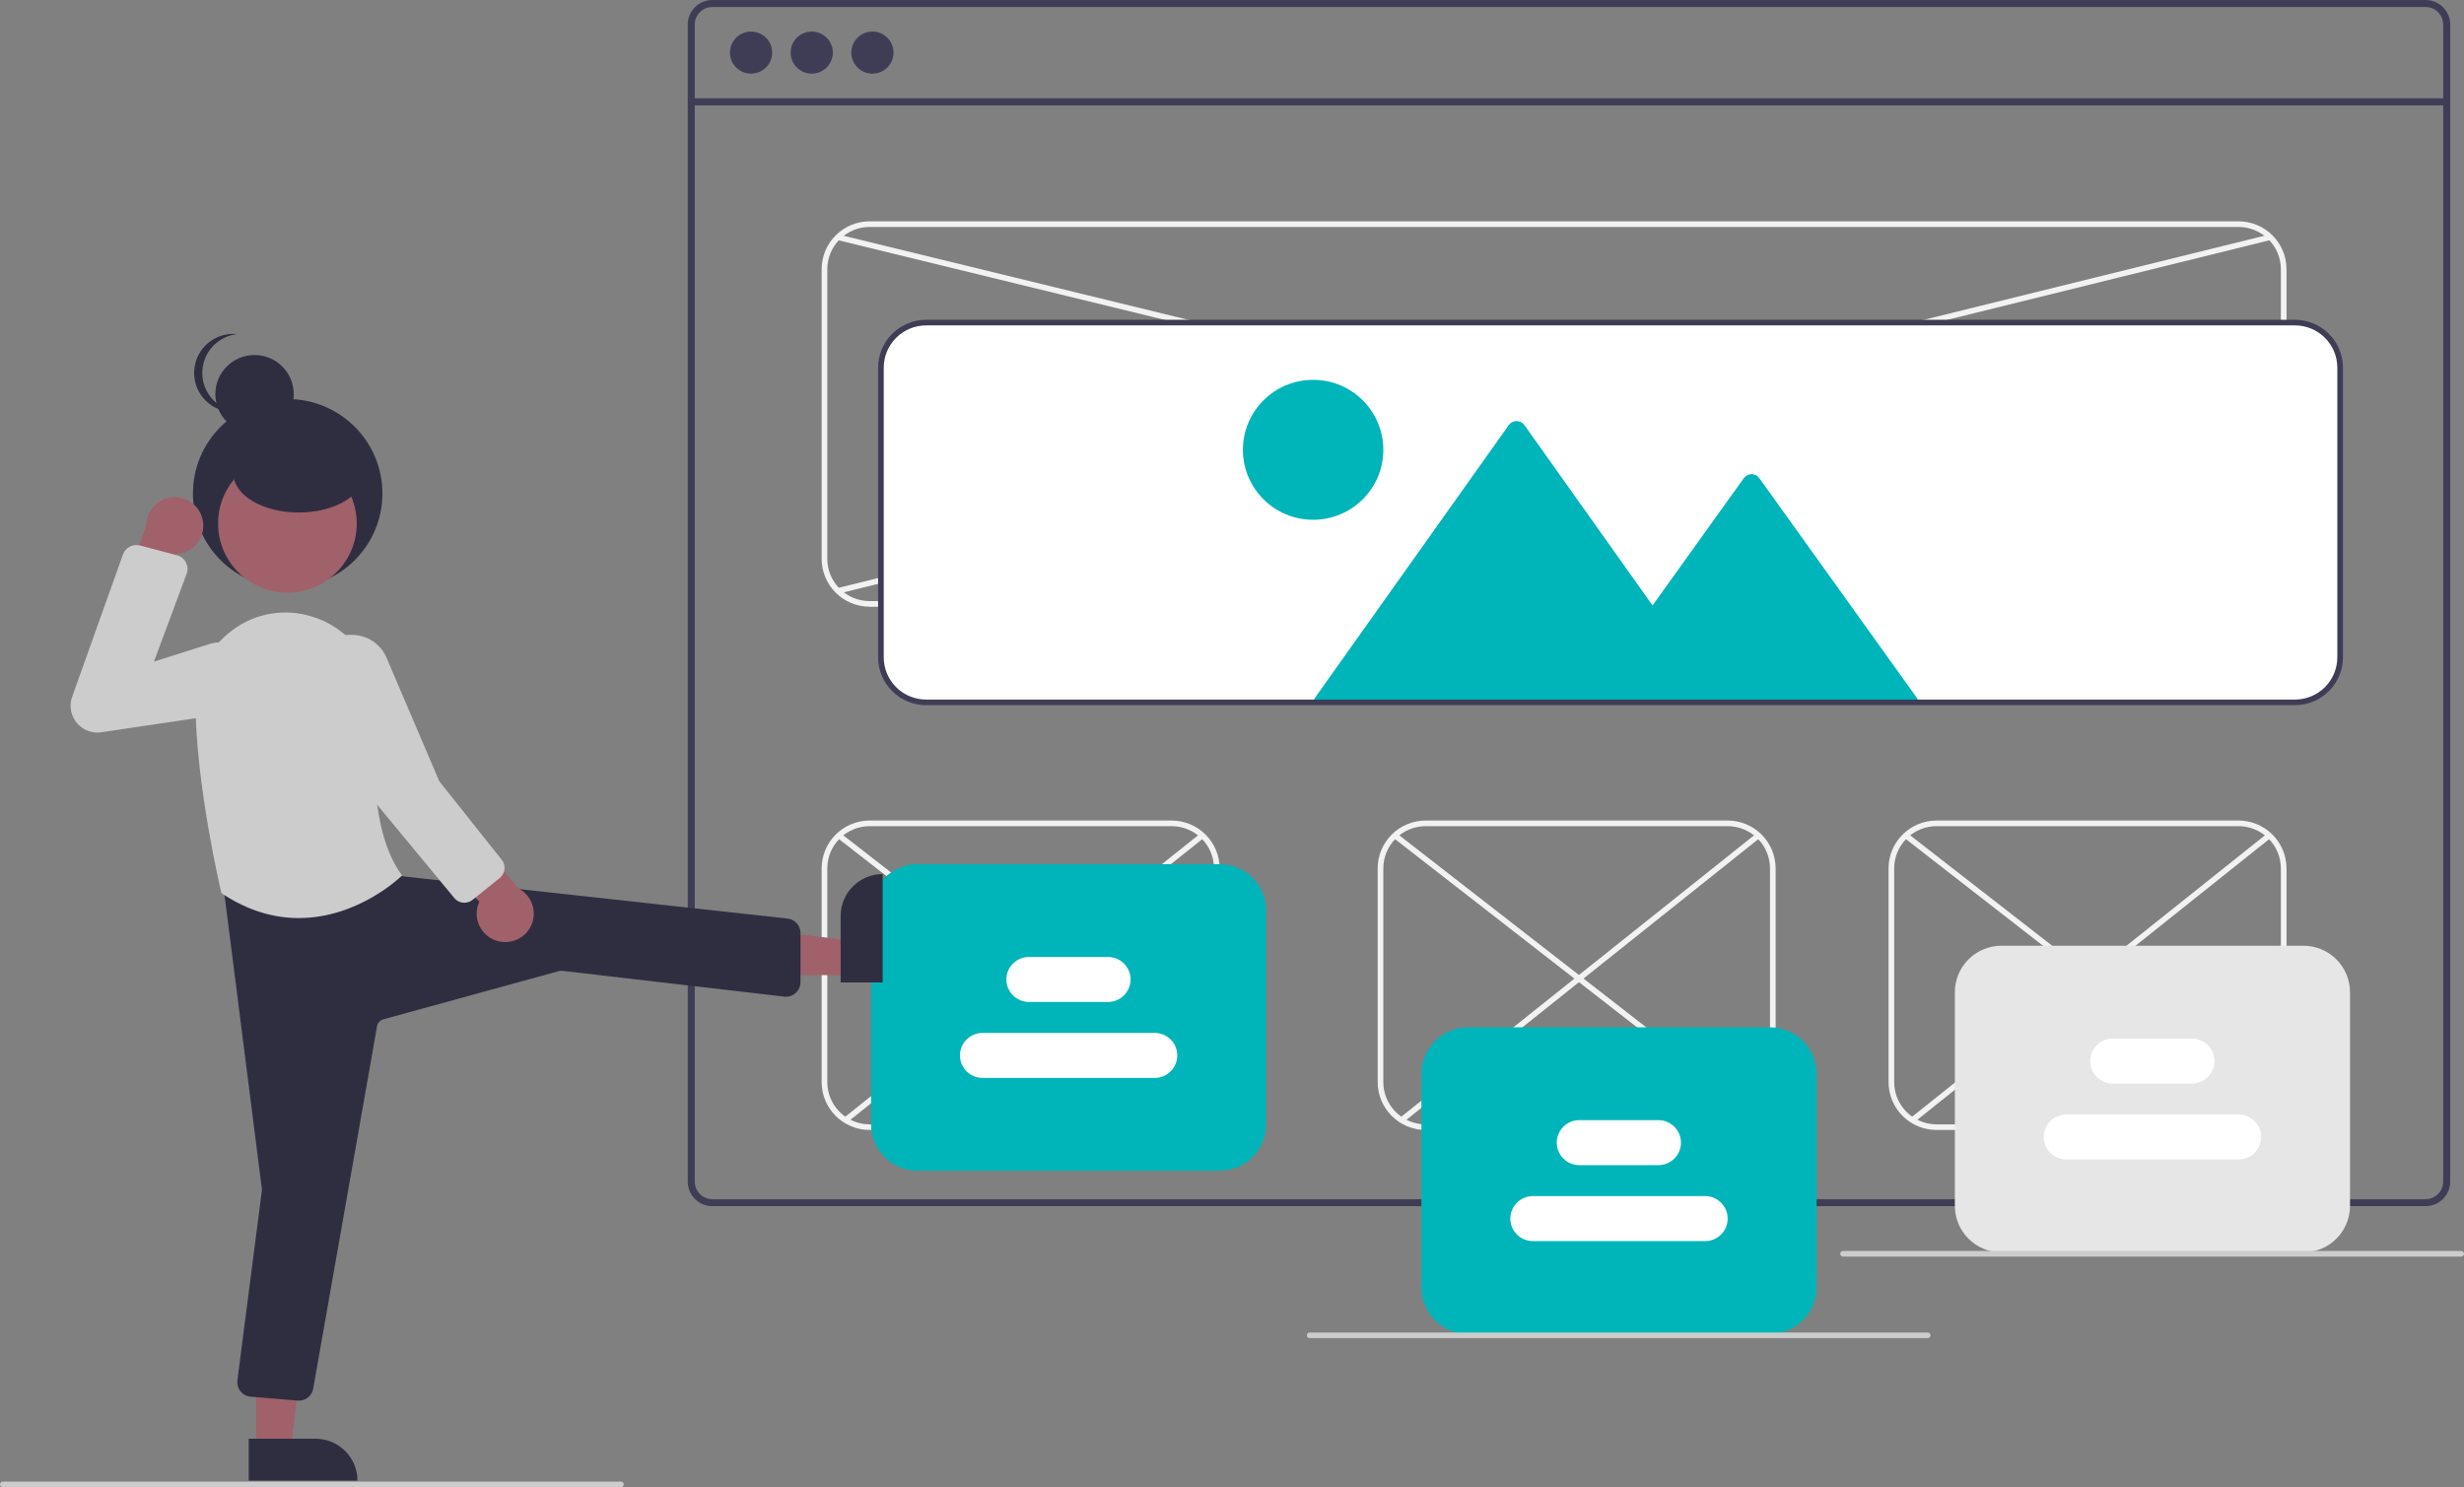 <svg width="270" height="163" viewBox="0 0 270 163" fill="none" xmlns="http://www.w3.org/2000/svg">
<rect x="0" y="0" width="270" height="163" fill="#808080" stroke="none"/>
<g clip-path="url(#clip0_10_247)">
<path d="M265.79 4.51317e-09H78.058C77.343 0.001 76.658 0.284 76.152 0.788C75.647 1.292 75.362 1.976 75.362 2.689V129.507C75.362 130.22 75.647 130.903 76.152 131.407C76.658 131.911 77.343 132.195 78.058 132.195H265.79C266.18 132.195 266.565 132.111 266.92 131.948C267.274 131.785 267.588 131.548 267.841 131.252C267.862 131.229 267.882 131.204 267.9 131.178C268.061 130.982 268.191 130.762 268.286 130.527C268.422 130.204 268.491 129.857 268.49 129.507V2.689C268.49 1.975 268.205 1.291 267.698 0.787C267.192 0.283 266.506 -4.12762e-05 265.79 4.51317e-09ZM267.72 129.507C267.721 129.882 267.61 130.249 267.402 130.561C267.217 130.836 266.966 131.061 266.672 131.215C266.399 131.355 266.097 131.428 265.79 131.428H78.058C77.547 131.427 77.058 131.224 76.697 130.864C76.335 130.504 76.132 130.016 76.132 129.507V2.689C76.132 2.179 76.335 1.691 76.697 1.331C77.058 0.971 77.547 0.768 78.058 0.768H265.79C266.302 0.768 266.792 0.97 267.154 1.33C267.516 1.69 267.719 2.179 267.72 2.689V129.507Z" fill="#3F3D56"/>
<path d="M268.104 10.776H75.746V11.544H268.104V10.776Z" fill="#3F3D56"/>
<path d="M82.299 8.07C83.576 8.07 84.612 7.038 84.612 5.764C84.612 4.491 83.576 3.459 82.299 3.459C81.022 3.459 79.986 4.491 79.986 5.764C79.986 7.038 81.022 8.07 82.299 8.07Z" fill="#3F3D56"/>
<path d="M88.949 8.07C90.226 8.07 91.262 7.038 91.262 5.764C91.262 4.491 90.226 3.459 88.949 3.459C87.671 3.459 86.636 4.491 86.636 5.764C86.636 7.038 87.671 8.07 88.949 8.07Z" fill="#3F3D56"/>
<path d="M95.598 8.07C96.876 8.07 97.911 7.038 97.911 5.764C97.911 4.491 96.876 3.459 95.598 3.459C94.321 3.459 93.285 4.491 93.285 5.764C93.285 7.038 94.321 8.07 95.598 8.07Z" fill="#3F3D56"/>
<path d="M245.293 66.496H95.293C93.899 66.494 92.563 65.942 91.577 64.959C90.591 63.976 90.037 62.644 90.035 61.254V29.497C90.037 28.108 90.591 26.776 91.577 25.793C92.563 24.81 93.899 24.258 95.293 24.256H245.293C246.687 24.258 248.023 24.81 249.009 25.793C249.995 26.776 250.549 28.108 250.551 29.497V61.254C250.549 62.644 249.995 63.976 249.009 64.959C248.023 65.942 246.687 66.494 245.293 66.496ZM95.293 24.873C94.063 24.874 92.884 25.362 92.014 26.229C91.144 27.096 90.655 28.271 90.654 29.497V61.254C90.655 62.48 91.144 63.656 92.014 64.523C92.884 65.39 94.063 65.878 95.293 65.879H245.293C246.523 65.878 247.702 65.39 248.572 64.523C249.442 63.656 249.931 62.48 249.932 61.254V29.497C249.931 28.271 249.442 27.096 248.572 26.229C247.702 25.362 246.523 24.874 245.293 24.873H95.293Z" fill="#F2F2F2"/>
<path d="M128.386 123.843H95.293C93.899 123.842 92.563 123.289 91.577 122.306C90.591 121.324 90.037 119.992 90.035 118.602V95.17C90.037 93.78 90.591 92.448 91.577 91.465C92.563 90.483 93.899 89.93 95.293 89.928H128.386C129.78 89.93 131.116 90.483 132.102 91.465C133.088 92.448 133.642 93.78 133.644 95.17V118.602C133.642 119.992 133.088 121.324 132.102 122.306C131.116 123.289 129.78 123.842 128.386 123.843ZM95.293 90.545C94.063 90.546 92.884 91.034 92.014 91.901C91.144 92.768 90.655 93.944 90.654 95.17V118.602C90.655 119.828 91.144 121.004 92.014 121.871C92.884 122.738 94.063 123.225 95.293 123.227H128.386C129.616 123.225 130.795 122.738 131.665 121.871C132.534 121.004 133.024 119.828 133.025 118.602V95.17C133.024 93.944 132.534 92.768 131.665 91.901C130.795 91.034 129.616 90.546 128.386 90.545H95.293Z" fill="#F2F2F2"/>
<path d="M245.293 123.843H212.2C210.806 123.842 209.47 123.289 208.484 122.306C207.499 121.324 206.944 119.992 206.943 118.602V95.17C206.944 93.78 207.499 92.448 208.484 91.465C209.47 90.483 210.806 89.93 212.2 89.928H245.293C246.687 89.93 248.023 90.483 249.009 91.465C249.995 92.448 250.549 93.78 250.551 95.17V118.602C250.549 119.992 249.995 121.324 249.009 122.306C248.023 123.289 246.687 123.842 245.293 123.843ZM212.2 90.545C210.97 90.546 209.791 91.034 208.921 91.901C208.052 92.768 207.562 93.944 207.561 95.17V118.602C207.562 119.828 208.052 121.004 208.921 121.871C209.791 122.738 210.97 123.225 212.2 123.227H245.293C246.523 123.225 247.702 122.738 248.572 121.871C249.442 121.004 249.931 119.828 249.932 118.602V95.17C249.931 93.944 249.442 92.768 248.572 91.901C247.702 91.034 246.523 90.546 245.293 90.545H212.2Z" fill="#F2F2F2"/>
<path d="M189.314 123.843H156.221C154.827 123.842 153.49 123.289 152.505 122.306C151.519 121.324 150.965 119.992 150.963 118.602V95.17C150.965 93.78 151.519 92.448 152.505 91.465C153.49 90.483 154.827 89.93 156.221 89.928H189.314C190.708 89.93 192.044 90.483 193.03 91.465C194.015 92.448 194.57 93.78 194.571 95.17V118.602C194.57 119.992 194.015 121.324 193.03 122.306C192.044 123.289 190.708 123.842 189.314 123.843ZM156.221 90.545C154.991 90.546 153.812 91.034 152.942 91.901C152.072 92.768 151.583 93.944 151.582 95.17V118.602C151.583 119.828 152.072 121.004 152.942 121.871C153.812 122.738 154.991 123.225 156.221 123.227H189.314C190.544 123.225 191.723 122.738 192.593 121.871C193.462 121.004 193.951 119.828 193.953 118.602V95.17C193.951 93.944 193.462 92.768 192.593 91.901C191.723 91.034 190.544 90.546 189.314 90.545H156.221Z" fill="#F2F2F2"/>
<path d="M91.876 25.702L91.729 26.301L250.168 64.945L250.315 64.346L91.876 25.702Z" fill="#F2F2F2"/>
<path d="M248.707 25.692L91.73 64.461L91.879 65.059L248.856 26.291L248.707 25.692Z" fill="#F2F2F2"/>
<path d="M251.479 77.133H101.479C100.126 77.131 98.829 76.595 97.872 75.641C96.915 74.687 96.377 73.394 96.376 72.046V40.288C96.377 38.94 96.915 37.647 97.872 36.693C98.829 35.739 100.126 35.203 101.479 35.201H251.479C252.832 35.203 254.129 35.739 255.085 36.693C256.042 37.647 256.58 38.94 256.582 40.288V72.046C256.58 73.394 256.042 74.687 255.085 75.641C254.129 76.595 252.832 77.131 251.479 77.133Z" fill="white"/>
<path d="M153.037 91.32L152.657 91.806L192.296 122.632L192.676 122.146L153.037 91.32Z" fill="#F2F2F2"/>
<path d="M192.494 91.32L153.375 122.526L153.762 123.007L192.88 91.802L192.494 91.32Z" fill="#F2F2F2"/>
<path d="M92.109 91.32L91.729 91.807L131.368 122.632L131.748 122.146L92.109 91.32Z" fill="#F2F2F2"/>
<path d="M131.566 91.32L92.447 122.526L92.834 123.007L131.952 91.802L131.566 91.32Z" fill="#F2F2F2"/>
<path d="M209.017 91.32L208.637 91.806L248.275 122.632L248.656 122.145L209.017 91.32Z" fill="#F2F2F2"/>
<path d="M248.473 91.32L209.354 122.526L209.741 123.007L248.86 91.802L248.473 91.32Z" fill="#F2F2F2"/>
<path d="M193.953 146.197H160.86C159.507 146.195 158.21 145.659 157.253 144.705C156.297 143.751 155.758 142.458 155.757 141.109V117.677C155.758 116.328 156.297 115.035 157.253 114.081C158.21 113.128 159.507 112.591 160.86 112.59H193.953C195.306 112.591 196.603 113.128 197.56 114.081C198.516 115.035 199.054 116.328 199.056 117.677V141.109C199.054 142.458 198.516 143.751 197.56 144.705C196.603 145.659 195.306 146.195 193.953 146.197Z" fill="#00B5B9"/>
<path d="M211.237 146.659H143.505C143.423 146.659 143.344 146.627 143.286 146.569C143.228 146.511 143.196 146.433 143.196 146.351C143.196 146.269 143.228 146.191 143.286 146.133C143.344 146.075 143.423 146.042 143.505 146.042H211.237C211.319 146.042 211.398 146.075 211.456 146.133C211.514 146.191 211.546 146.269 211.546 146.351C211.546 146.433 211.514 146.511 211.456 146.569C211.398 146.627 211.319 146.659 211.237 146.659Z" fill="#CCCCCC"/>
<path d="M68.041 163H0.309C0.227 163 0.149 162.968 0.091 162.91C0.033 162.852 0 162.773 0 162.692C0 162.61 0.033 162.531 0.091 162.474C0.149 162.416 0.227 162.383 0.309 162.383H68.041C68.123 162.383 68.202 162.416 68.26 162.474C68.318 162.531 68.35 162.61 68.35 162.692C68.35 162.773 68.318 162.852 68.26 162.91C68.202 162.968 68.123 163 68.041 163Z" fill="#CCCCCC"/>
<path d="M181.722 127.697H173.062C172.406 127.697 171.776 127.437 171.312 126.975C170.848 126.512 170.588 125.885 170.588 125.231C170.588 124.577 170.848 123.949 171.312 123.487C171.776 123.024 172.406 122.764 173.062 122.764H181.722C182.378 122.764 183.007 123.024 183.471 123.487C183.935 123.949 184.196 124.577 184.196 125.231C184.196 125.885 183.935 126.512 183.471 126.975C183.007 127.437 182.378 127.697 181.722 127.697Z" fill="white"/>
<path d="M186.839 136.022H167.973C167.317 136.022 166.688 135.762 166.224 135.3C165.76 134.837 165.499 134.21 165.499 133.555C165.499 132.901 165.76 132.274 166.224 131.811C166.688 131.349 167.317 131.089 167.973 131.089H186.839C187.496 131.089 188.125 131.349 188.589 131.811C189.053 132.274 189.314 132.901 189.314 133.555C189.314 134.21 189.053 134.837 188.589 135.3C188.125 135.762 187.496 136.022 186.839 136.022Z" fill="white"/>
<path d="M133.644 128.314H100.551C99.198 128.312 97.901 127.776 96.944 126.822C95.987 125.869 95.449 124.575 95.448 123.227V99.794C95.449 98.446 95.987 97.153 96.944 96.199C97.901 95.245 99.198 94.709 100.551 94.707H133.644C134.997 94.709 136.294 95.245 137.25 96.199C138.207 97.153 138.745 98.446 138.747 99.794V123.227C138.745 124.575 138.207 125.869 137.25 126.822C136.294 127.776 134.997 128.312 133.644 128.314Z" fill="#00B5B9"/>
<path d="M121.412 109.815H112.753C112.096 109.815 111.467 109.555 111.003 109.092C110.539 108.63 110.278 108.002 110.278 107.348C110.278 106.694 110.539 106.067 111.003 105.604C111.467 105.142 112.096 104.882 112.753 104.882H121.412C122.069 104.882 122.698 105.142 123.162 105.604C123.626 106.067 123.887 106.694 123.887 107.348C123.887 108.002 123.626 108.63 123.162 109.092C122.698 109.555 122.069 109.815 121.412 109.815Z" fill="white"/>
<path d="M126.53 118.139H107.664C107.008 118.139 106.379 117.88 105.915 117.417C105.451 116.954 105.19 116.327 105.19 115.673C105.19 115.019 105.451 114.391 105.915 113.929C106.379 113.466 107.008 113.206 107.664 113.206H126.53C127.186 113.206 127.816 113.466 128.28 113.929C128.744 114.391 129.004 115.019 129.004 115.673C129.004 116.327 128.744 116.954 128.28 117.417C127.816 117.88 127.186 118.139 126.53 118.139Z" fill="white"/>
<path d="M252.406 137.255H219.314C217.961 137.254 216.664 136.717 215.707 135.764C214.75 134.81 214.212 133.517 214.211 132.168V108.736C214.212 107.387 214.75 106.094 215.707 105.14C216.664 104.186 217.961 103.65 219.314 103.648H252.406C253.759 103.65 255.057 104.186 256.013 105.14C256.97 106.094 257.508 107.387 257.51 108.736V132.168C257.508 133.517 256.97 134.81 256.013 135.764C255.057 136.717 253.759 137.254 252.406 137.255Z" fill="#E6E6E6"/>
<path d="M240.175 118.756H231.515C230.859 118.756 230.23 118.496 229.766 118.034C229.302 117.571 229.041 116.944 229.041 116.289C229.041 115.635 229.302 115.008 229.766 114.545C230.23 114.083 230.859 113.823 231.515 113.823H240.175C240.831 113.823 241.461 114.083 241.925 114.545C242.389 115.008 242.65 115.635 242.65 116.289C242.65 116.944 242.389 117.571 241.925 118.034C241.461 118.496 240.831 118.756 240.175 118.756Z" fill="white"/>
<path d="M245.293 127.081H226.427C225.771 127.081 225.142 126.821 224.678 126.358C224.214 125.896 223.953 125.268 223.953 124.614C223.953 123.96 224.214 123.333 224.678 122.87C225.142 122.407 225.771 122.148 226.427 122.148H245.293C245.949 122.148 246.579 122.407 247.043 122.87C247.507 123.333 247.767 123.96 247.767 124.614C247.767 125.268 247.507 125.896 247.043 126.358C246.579 126.821 245.949 127.081 245.293 127.081Z" fill="white"/>
<path d="M93.2 106.866V103.086L78.574 101.288L78.575 106.867L93.2 106.866Z" fill="#A0616A"/>
<path d="M96.72 95.796L96.721 107.676L92.116 107.676L92.116 100.386C92.116 99.169 92.601 98.001 93.464 97.141C94.328 96.28 95.499 95.796 96.72 95.796Z" fill="#2F2E41"/>
<path d="M28.069 158.761L31.86 158.761L33.664 144.181L28.068 144.181L28.069 158.761Z" fill="#A0616A"/>
<path d="M39.173 162.271L27.256 162.271L27.256 157.681L34.569 157.681C35.79 157.681 36.961 158.164 37.824 159.025C38.688 159.886 39.173 161.053 39.173 162.271Z" fill="#2F2E41"/>
<path d="M32.758 153.507C32.713 153.507 32.667 153.505 32.621 153.501L27.457 153.072C27.243 153.055 27.035 152.994 26.845 152.894C26.655 152.794 26.488 152.656 26.352 152.49C26.217 152.323 26.118 152.131 26.059 151.925C26.001 151.719 25.985 151.503 26.012 151.291L28.692 130.51C28.702 130.43 28.703 130.348 28.692 130.267L24.435 96.774C24.407 96.553 24.426 96.328 24.491 96.115C24.556 95.901 24.665 95.704 24.812 95.536C24.959 95.367 25.14 95.232 25.343 95.138C25.546 95.044 25.766 94.994 25.99 94.99L41.05 94.778C41.126 94.777 41.203 94.782 41.279 94.791L41.32 94.802L44.217 96.052L86.329 100.676C86.712 100.726 87.063 100.913 87.318 101.202C87.573 101.492 87.715 101.863 87.716 102.248V107.653C87.716 107.877 87.668 108.098 87.576 108.302C87.485 108.506 87.35 108.688 87.183 108.837C87.016 108.986 86.818 109.097 86.605 109.165C86.391 109.232 86.165 109.254 85.942 109.228L61.614 106.401C61.491 106.386 61.366 106.396 61.247 106.429L42.008 111.715C41.833 111.763 41.675 111.86 41.552 111.994C41.43 112.129 41.348 112.295 41.316 112.473L34.32 152.196C34.257 152.563 34.065 152.896 33.779 153.136C33.493 153.376 33.131 153.507 32.758 153.507Z" fill="#2F2E41"/>
<path d="M31.524 64.433C37.257 64.433 41.905 59.799 41.905 54.083C41.905 48.368 37.257 43.734 31.524 43.734C25.79 43.734 21.142 48.368 21.142 54.083C21.142 59.799 25.79 64.433 31.524 64.433Z" fill="#2F2E41"/>
<path d="M27.892 47.473C30.265 47.473 32.188 45.556 32.188 43.191C32.188 40.826 30.265 38.908 27.892 38.908C25.52 38.908 23.596 40.826 23.596 43.191C23.596 45.556 25.52 47.473 27.892 47.473Z" fill="#2F2E41"/>
<path d="M22.165 40.871C22.165 39.813 22.558 38.792 23.268 38.005C23.979 37.219 24.957 36.722 26.013 36.612C25.864 36.596 25.715 36.589 25.565 36.589C24.427 36.59 23.335 37.041 22.53 37.844C21.725 38.647 21.273 39.736 21.273 40.871C21.273 42.006 21.725 43.095 22.53 43.898C23.335 44.701 24.427 45.153 25.565 45.154C25.715 45.154 25.864 45.146 26.013 45.13C24.957 45.02 23.979 44.524 23.268 43.737C22.558 42.951 22.165 41.93 22.165 40.871Z" fill="#2F2E41"/>
<path d="M32.747 100.618C30.168 100.618 27.299 99.906 24.313 97.921L24.262 97.887L24.248 97.829C24.221 97.712 21.473 86.119 21.419 77.14C21.402 75.564 21.764 74.006 22.474 72.597C23.184 71.188 24.222 69.969 25.501 69.041C26.731 68.123 28.162 67.512 29.677 67.258C31.192 67.004 32.745 67.115 34.208 67.582C34.401 67.643 34.595 67.709 34.789 67.778C36.818 68.533 38.541 69.93 39.696 71.756C40.85 73.581 41.373 75.734 41.182 77.883C40.79 82.628 40.633 91.269 43.983 95.834L44.061 95.941L43.967 96.034C43.903 96.098 39.244 100.618 32.747 100.618Z" fill="#CCCCCC"/>
<path d="M31.494 64.95C35.689 64.95 39.09 61.56 39.09 57.377C39.09 53.195 35.689 49.805 31.494 49.805C27.299 49.805 23.898 53.195 23.898 57.377C23.898 61.56 27.299 64.95 31.494 64.95Z" fill="#A0616A"/>
<path d="M22.189 56.878C22.299 57.318 22.309 57.776 22.221 58.221C22.134 58.666 21.949 59.086 21.68 59.451C21.412 59.817 21.066 60.12 20.668 60.338C20.269 60.556 19.828 60.685 19.374 60.715L16.443 71.338L12.659 67.031L16.022 57.603C16.023 56.84 16.304 56.104 16.813 55.534C17.321 54.964 18.022 54.599 18.782 54.51C19.543 54.42 20.309 54.612 20.937 55.048C21.565 55.485 22.011 56.136 22.189 56.878Z" fill="#A0616A"/>
<path d="M10.668 80.286C10.197 80.284 9.734 80.17 9.317 79.953C8.9 79.736 8.541 79.422 8.27 79.038C8 78.655 7.825 78.212 7.762 77.747C7.698 77.282 7.747 76.809 7.905 76.367L13.477 60.76C13.609 60.396 13.873 60.094 14.216 59.913C14.56 59.733 14.958 59.687 15.334 59.784L19.395 60.855C19.604 60.911 19.799 61.009 19.968 61.144C20.136 61.278 20.275 61.447 20.374 61.638C20.474 61.829 20.532 62.039 20.545 62.255C20.559 62.47 20.527 62.685 20.451 62.887L16.87 72.51L22.945 70.584C23.464 70.419 24.013 70.363 24.555 70.42C25.097 70.477 25.622 70.645 26.096 70.914C26.57 71.183 26.983 71.547 27.309 71.983C27.635 72.418 27.866 72.917 27.99 73.447C28.113 73.976 28.125 74.525 28.025 75.06C27.924 75.594 27.714 76.102 27.407 76.552C27.101 77.001 26.704 77.382 26.242 77.671C25.78 77.96 25.263 78.151 24.724 78.231L11.111 80.252C10.964 80.275 10.816 80.286 10.668 80.286Z" fill="#CCCCCC"/>
<path d="M32.731 56.171C36.685 56.171 39.891 54.254 39.891 51.889C39.891 49.524 36.685 47.607 32.731 47.607C28.777 47.607 25.572 49.524 25.572 51.889C25.572 54.254 28.777 56.171 32.731 56.171Z" fill="#2F2E41"/>
<path d="M54.525 103.135C54.087 103.016 53.679 102.803 53.332 102.51C52.985 102.217 52.707 101.852 52.517 101.44C52.326 101.028 52.229 100.58 52.231 100.127C52.234 99.674 52.336 99.226 52.531 98.817L44.644 91.099L50.259 89.896L56.887 97.409C57.556 97.781 58.065 98.384 58.317 99.104C58.57 99.825 58.548 100.612 58.257 101.318C57.966 102.024 57.425 102.599 56.737 102.934C56.05 103.268 55.263 103.34 54.525 103.135Z" fill="#A0616A"/>
<path d="M50.885 98.936C50.673 98.936 50.465 98.89 50.273 98.801C50.082 98.712 49.913 98.581 49.779 98.419L41.169 88.005L34.43 75.104C34.219 74.455 34.167 73.766 34.278 73.093C34.39 72.421 34.661 71.785 35.069 71.238C35.461 70.707 35.976 70.278 36.57 69.988C37.163 69.697 37.819 69.554 38.48 69.57C38.814 69.577 39.147 69.615 39.474 69.683C40.143 69.833 40.764 70.147 41.28 70.597C41.796 71.047 42.192 71.618 42.431 72.259L48.139 85.629L54.981 94.232C55.214 94.527 55.321 94.902 55.28 95.276C55.238 95.649 55.05 95.992 54.758 96.228L51.781 98.622C51.527 98.826 51.211 98.936 50.885 98.936Z" fill="#CCCCCC"/>
<path d="M269.691 137.718H201.959C201.877 137.718 201.798 137.685 201.74 137.627C201.682 137.57 201.649 137.491 201.649 137.409C201.649 137.328 201.682 137.249 201.74 137.191C201.798 137.134 201.877 137.101 201.959 137.101H269.691C269.773 137.101 269.851 137.134 269.909 137.191C269.967 137.249 270 137.328 270 137.409C270 137.491 269.967 137.57 269.909 137.627C269.851 137.685 269.773 137.718 269.691 137.718Z" fill="#CCCCCC"/>
<path d="M210.119 76.589V76.979H144.026V76.571L144.382 76.069L165.335 46.579C165.432 46.445 165.56 46.336 165.708 46.261C165.855 46.185 166.019 46.146 166.184 46.146C166.35 46.146 166.514 46.185 166.661 46.261C166.809 46.336 166.936 46.445 167.033 46.579L181.084 66.354L191.086 52.401C191.183 52.267 191.31 52.159 191.458 52.084C191.605 52.009 191.768 51.97 191.933 51.97C192.099 51.97 192.262 52.009 192.409 52.084C192.556 52.159 192.684 52.267 192.781 52.401L209.763 76.09L210.119 76.589Z" fill="#00B5B9"/>
<path d="M143.889 56.968C148.138 56.968 151.582 53.534 151.582 49.299C151.582 45.063 148.138 41.63 143.889 41.63C139.64 41.63 136.196 45.063 136.196 49.299C136.196 53.534 139.64 56.968 143.889 56.968Z" fill="#00B5B9"/>
<path d="M251.479 77.287H101.479C100.085 77.285 98.748 76.733 97.763 75.75C96.777 74.767 96.222 73.435 96.221 72.046V40.289C96.222 38.899 96.777 37.567 97.763 36.584C98.748 35.602 100.085 35.049 101.479 35.047H251.479C252.873 35.049 254.209 35.602 255.195 36.584C256.18 37.567 256.735 38.899 256.736 40.289V72.046C256.735 73.435 256.18 74.767 255.195 75.75C254.209 76.733 252.873 77.285 251.479 77.287ZM101.479 35.664C100.249 35.665 99.07 36.153 98.2 37.02C97.33 37.887 96.841 39.062 96.839 40.289V72.046C96.841 73.272 97.33 74.447 98.2 75.314C99.07 76.181 100.249 76.669 101.479 76.67H251.479C252.709 76.669 253.888 76.181 254.757 75.314C255.627 74.447 256.116 73.272 256.118 72.046V40.289C256.116 39.062 255.627 37.887 254.757 37.02C253.888 36.153 252.709 35.665 251.479 35.664H101.479Z" fill="#3F3D56"/>
</g>
<defs>
<clipPath id="clip0_10_247">
<rect width="270" height="163" fill="white"/>
</clipPath>
</defs>
</svg>
